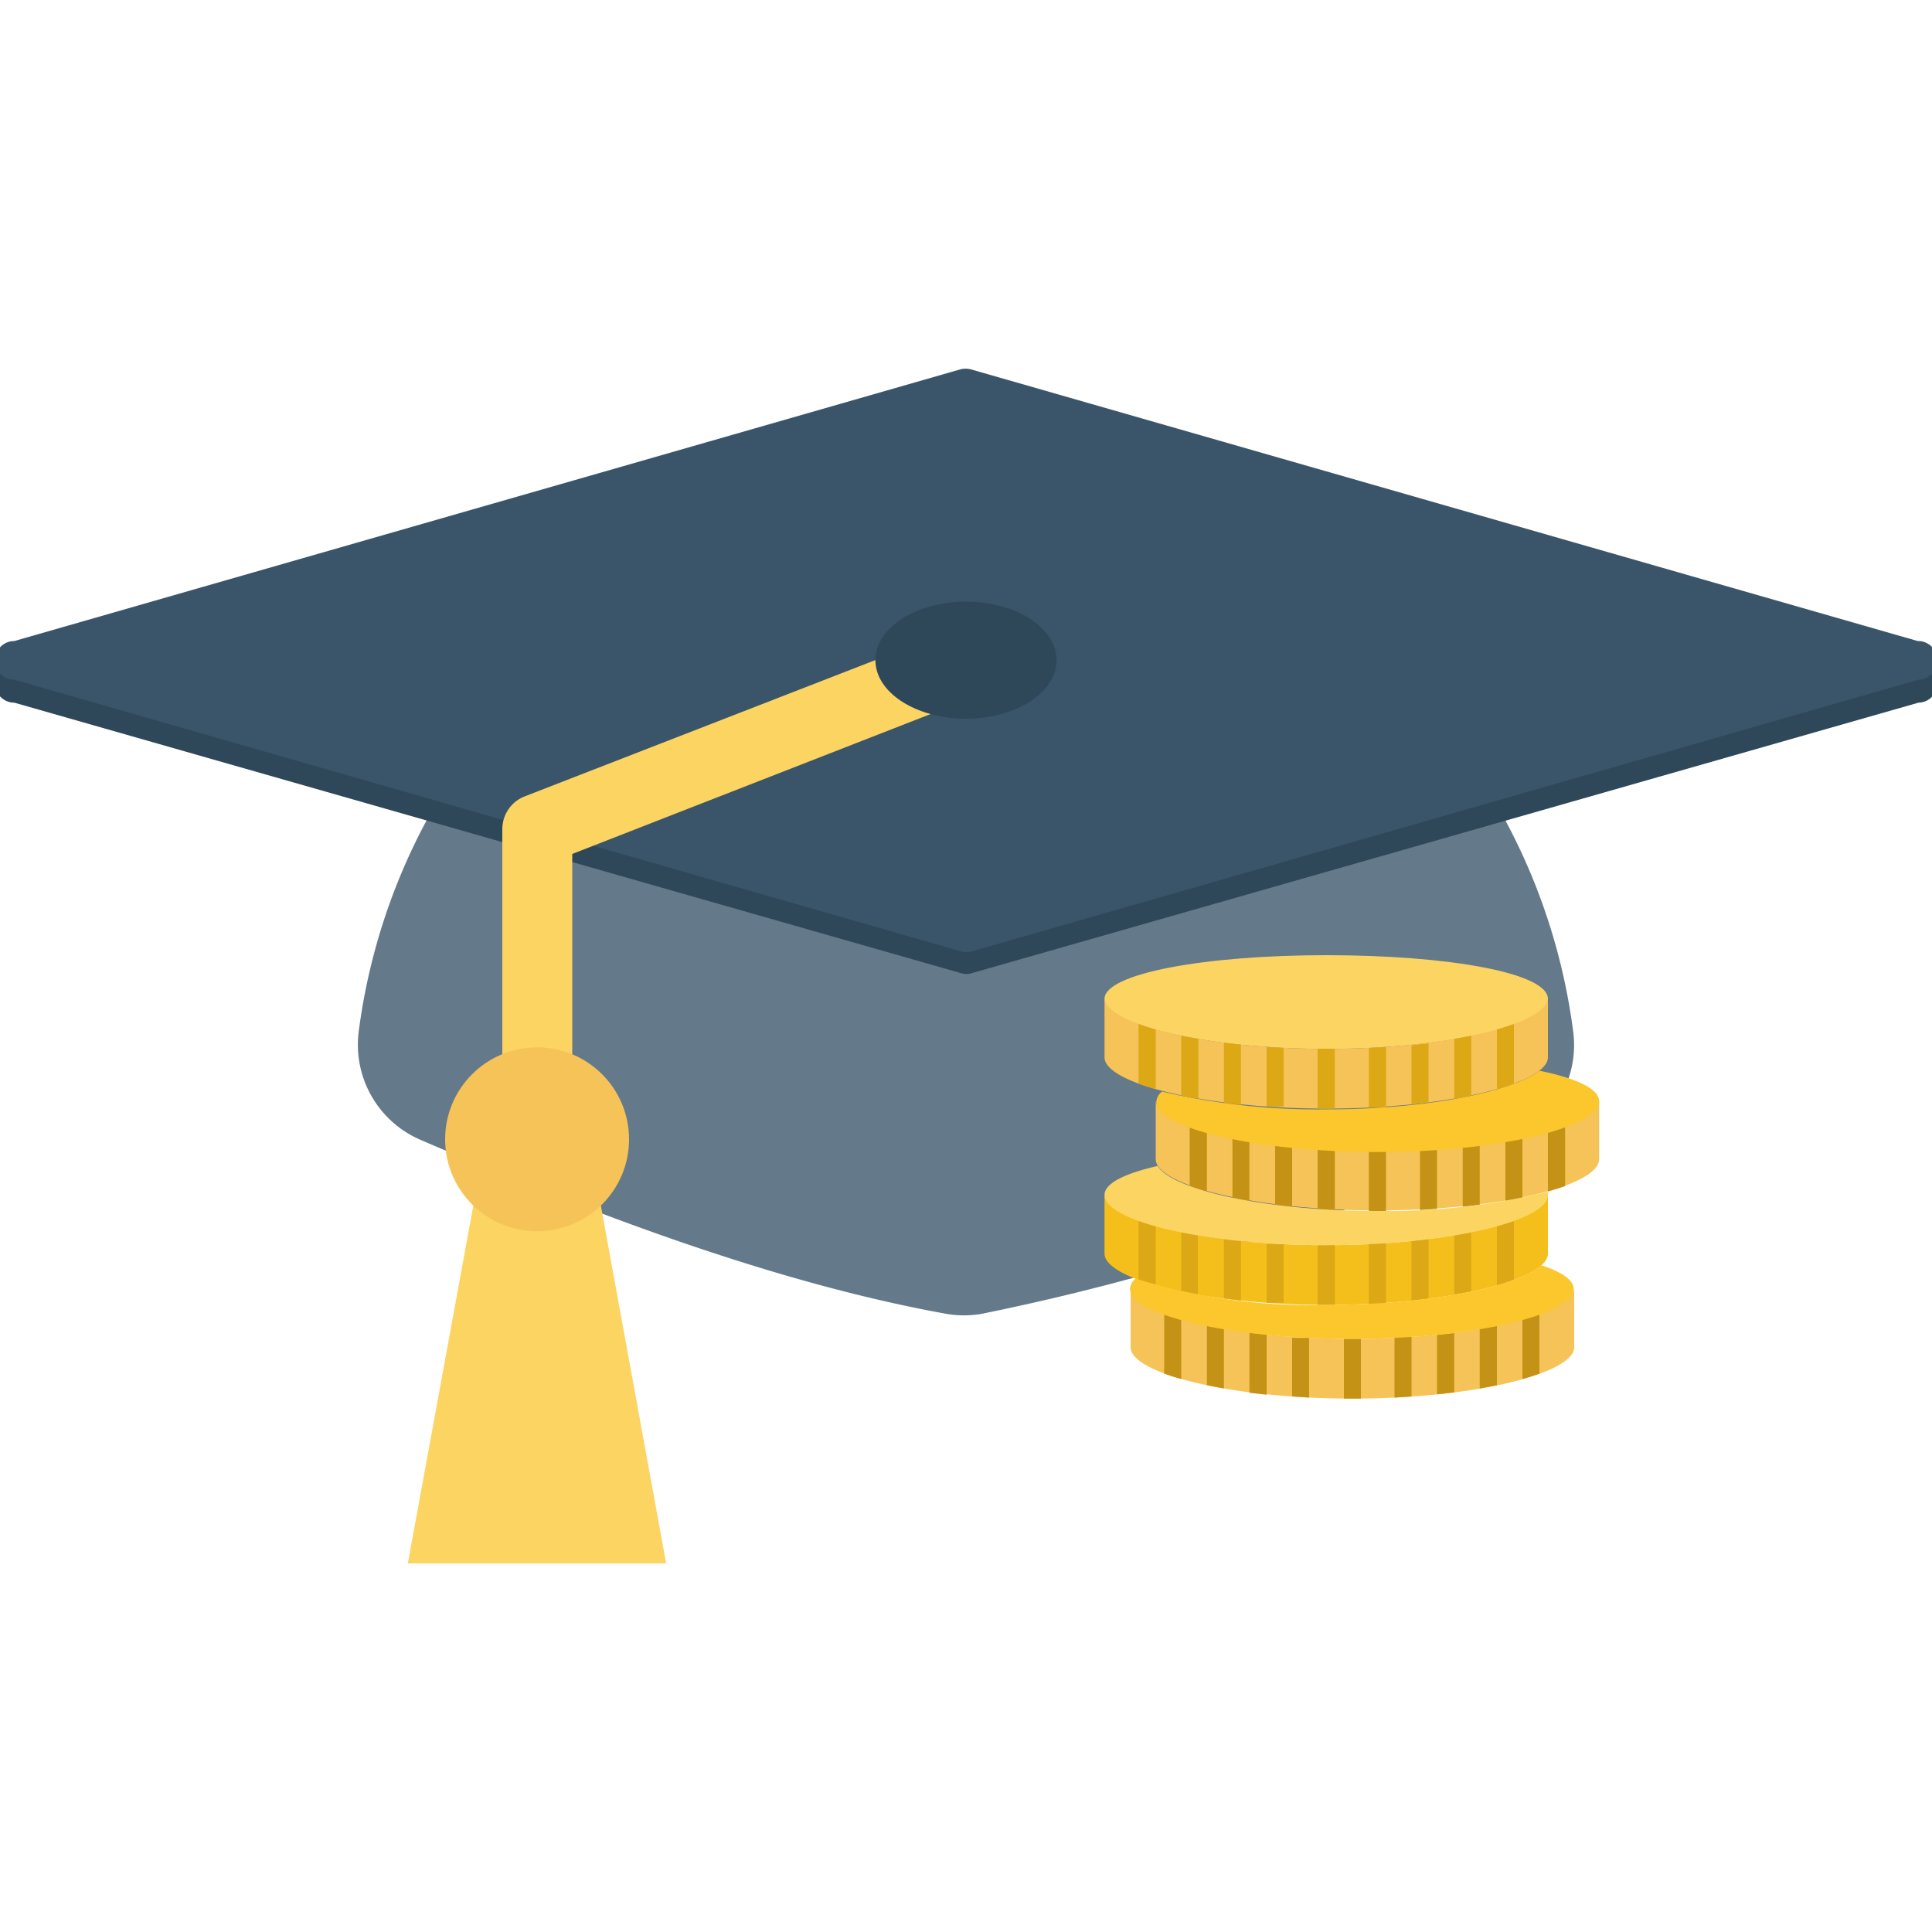 <svg id="Layer_1" data-name="Layer 1" xmlns="http://www.w3.org/2000/svg" width="100" height="100" viewBox="0 0 100 100"><defs><style>.cls-1{fill:#64798a;}.cls-2{fill:#2f4859;}.cls-3{fill:#3a556a;}.cls-4{fill:#fcd462;}.cls-5{fill:#f6c358;}.cls-6{fill:#f4bf1a;}.cls-7{fill:#dca815;}.cls-8{fill:#c49214;}.cls-9{fill:#fcc62d;}</style></defs><title>Icon-</title><path class="cls-1" d="M50,25.77a31.7,31.7,0,0,0-31.43,27.6A5.36,5.36,0,0,0,21.77,59c9.57,4.13,18.79,7.48,27.19,9a5.34,5.34,0,0,0,1.87,0,124.63,124.63,0,0,0,27.44-9,5.36,5.36,0,0,0,3.16-5.59A31.69,31.69,0,0,0,50,25.77Z"/><path class="cls-2" d="M99.26,34.37l-49-14.06a1.06,1.06,0,0,0-.56,0L.74,34.37a1,1,0,0,0,0,2l49,14a.89.89,0,0,0,.56,0l49-14A1,1,0,0,0,99.26,34.37Z"/><path class="cls-3" d="M99.26,33.18l-49-14.06a1.06,1.06,0,0,0-.56,0L.74,33.18a1,1,0,0,0,0,2l49,14.06a1.06,1.06,0,0,0,.56,0l49-14.06A1,1,0,0,0,99.26,33.18Z"/><path class="cls-4" d="M27.8,63.61A1.81,1.81,0,0,1,26,61.79V42.92a1.82,1.82,0,0,1,1.16-1.7L48.8,32.81a1.82,1.82,0,1,1,1.31,3.39l-20.49,8V61.79A1.82,1.82,0,0,1,27.8,63.61Z"/><ellipse class="cls-2" cx="50" cy="34.17" rx="4.69" ry="3.03"/><polygon class="cls-4" points="34.48 80.92 21.11 80.92 24.93 60.04 30.67 60.04 34.48 80.92"/><circle class="cls-5" cx="27.8" cy="58.97" r="4.76"/><path class="cls-5" d="M70,69.3c-6.34,0-11.48-1.31-11.48-2.65v3.09c0,1.34,5.14,2.65,11.48,2.65s11.47-1.31,11.48-2.65V66.65C81.45,68,76.31,69.3,70,69.3"/><path class="cls-6" d="M68.65,64.45c-6.34,0-11.48-1.31-11.48-2.65v3.09c0,1.34,5.14,2.65,11.48,2.65s11.47-1.31,11.47-2.65V61.8c0,1.34-5.13,2.65-11.47,2.65"/><path class="cls-5" d="M71.3,59.59c-6.34,0-11.48-1.31-11.48-2.65V60c0,1.34,5.14,2.65,11.48,2.65S82.77,61.37,82.77,60V56.94c0,1.34-5.14,2.65-11.47,2.65"/><path class="cls-4" d="M80.12,51.7c0,1.34-5.13,2.59-11.47,2.59S57.17,53,57.17,51.7s5.14-2.26,11.48-2.26,11.47.92,11.47,2.26"/><path class="cls-5" d="M68.65,54.29c-6.34,0-11.48-1.3-11.48-2.65v3.09c0,1.34,5.14,2.65,11.48,2.65s11.47-1.31,11.47-2.65V51.64c0,1.35-5.13,2.65-11.47,2.65"/><path class="cls-7" d="M58.93,53v3.09c.27.1.57.19.89.28V53.29c-.32-.1-.62-.19-.89-.29"/><path class="cls-7" d="M77.48,53.29v3.08c.31-.09.61-.18.88-.28V53c-.27.1-.57.19-.88.29"/><path class="cls-7" d="M61.14,53.61v3.08c.28.07.58.12.89.17V53.77l-.89-.16"/><path class="cls-7" d="M75.27,53.77v3.09c.3,0,.6-.1.88-.17V53.61l-.88.16"/><path class="cls-7" d="M63.35,54v3.09l.88.1V54.07l-.88-.1"/><path class="cls-7" d="M73.06,54.07v3.09l.88-.1V54l-.88.1"/><path class="cls-7" d="M65.56,54.19v3.09l.88,0V54.24l-.88-.05"/><path class="cls-7" d="M70.85,54.24v3.09l.89,0V54.19l-.89.05"/><path class="cls-7" d="M68.65,54.29H68.2v3.09h.89V54.29h-.44"/><path class="cls-8" d="M61.58,58.3v3.09c.27.1.57.19.89.28V58.58c-.32-.09-.62-.18-.89-.28"/><path class="cls-8" d="M80.12,58.58v3.09c.32-.09.62-.18.89-.28V58.3c-.27.1-.57.19-.89.28"/><path class="cls-8" d="M63.79,58.9V62l.88.17V59.07l-.88-.17"/><path class="cls-8" d="M77.92,59.07v3.09L78.8,62V58.9l-.88.17"/><path class="cls-8" d="M66,59.27v3.09l.88.1V59.37l-.88-.1"/><path class="cls-8" d="M75.71,59.37v3.09l.88-.1V59.27l-.88.1"/><path class="cls-8" d="M68.2,59.48v3.09l.89.06V59.54l-.89-.06"/><path class="cls-8" d="M73.5,59.54v3.09l.88-.06V59.48l-.88.06"/><path class="cls-8" d="M71.3,59.59h-.45v3.09h.89V59.59H71.3"/><path class="cls-7" d="M58.93,63.15v3.09c.27.1.57.2.89.29V63.44c-.32-.09-.62-.19-.89-.29"/><path class="cls-7" d="M77.48,63.44v3.09c.31-.09.61-.19.88-.29V63.15c-.27.1-.57.2-.88.29"/><path class="cls-7" d="M61.14,63.76v3.09L62,67V63.93l-.89-.17"/><path class="cls-7" d="M75.27,63.93V67l.88-.16V63.76l-.88.17"/><path class="cls-7" d="M63.35,64.12v3.09l.88.1V64.23l-.88-.11"/><path class="cls-7" d="M73.06,64.23v3.08l.88-.1V64.12l-.88.11"/><path class="cls-7" d="M65.56,64.34v3.09l.88,0V64.39l-.88,0"/><path class="cls-7" d="M70.85,64.39v3.09l.89,0V64.34l-.89,0"/><path class="cls-7" d="M68.65,64.45H68.2v3.09h.89V64.44h-.44"/><path class="cls-8" d="M60.26,68V71.1c.27.1.56.19.88.28V68.3c-.32-.1-.61-.19-.88-.29"/><path class="cls-8" d="M78.8,68.3v3.08c.32-.09.61-.18.88-.28V68c-.27.1-.56.19-.88.29"/><path class="cls-8" d="M62.47,68.62V71.7l.88.17V68.78l-.88-.16"/><path class="cls-8" d="M76.59,68.78v3.09l.89-.17V68.62l-.89.16"/><path class="cls-8" d="M64.67,69v3.09l.89.1V69.08l-.89-.1"/><path class="cls-8" d="M74.38,69.08v3.09l.89-.1V69l-.89.1"/><path class="cls-8" d="M66.88,69.2v3.08l.88.06V69.25l-.88,0"/><path class="cls-8" d="M72.18,69.25v3.09l.88-.06V69.2l-.88,0"/><path class="cls-8" d="M70,69.3h-.44v3.09h.88V69.3H70"/><path class="cls-9" d="M79.78,65.49C78.52,66.6,74,67.54,68.65,67.54a30.3,30.3,0,0,1-9.87-1.36.73.73,0,0,0-.29.53c0,1.34,5.14,2.59,11.48,2.59s11.48-1.25,11.48-2.59c0-.46-.61-.87-1.67-1.22"/><path class="cls-4" d="M71.3,62.68c-5.84,0-10.65-1.11-11.38-2.33-1.71.39-2.75.9-2.75,1.5,0,1.35,5.14,2.6,11.48,2.6s11.47-1.25,11.47-2.6a.55.55,0,0,0,0-.17,34.57,34.57,0,0,1-8.79,1"/><path class="cls-9" d="M79.68,55.42c-1.37,1.07-5.79,2-11,2a35.53,35.53,0,0,1-8.53-.92.72.72,0,0,0-.3.54c0,1.34,5.14,2.59,11.48,2.59S82.77,58.34,82.77,57c0-.64-1.17-1.19-3.09-1.58"/></svg>